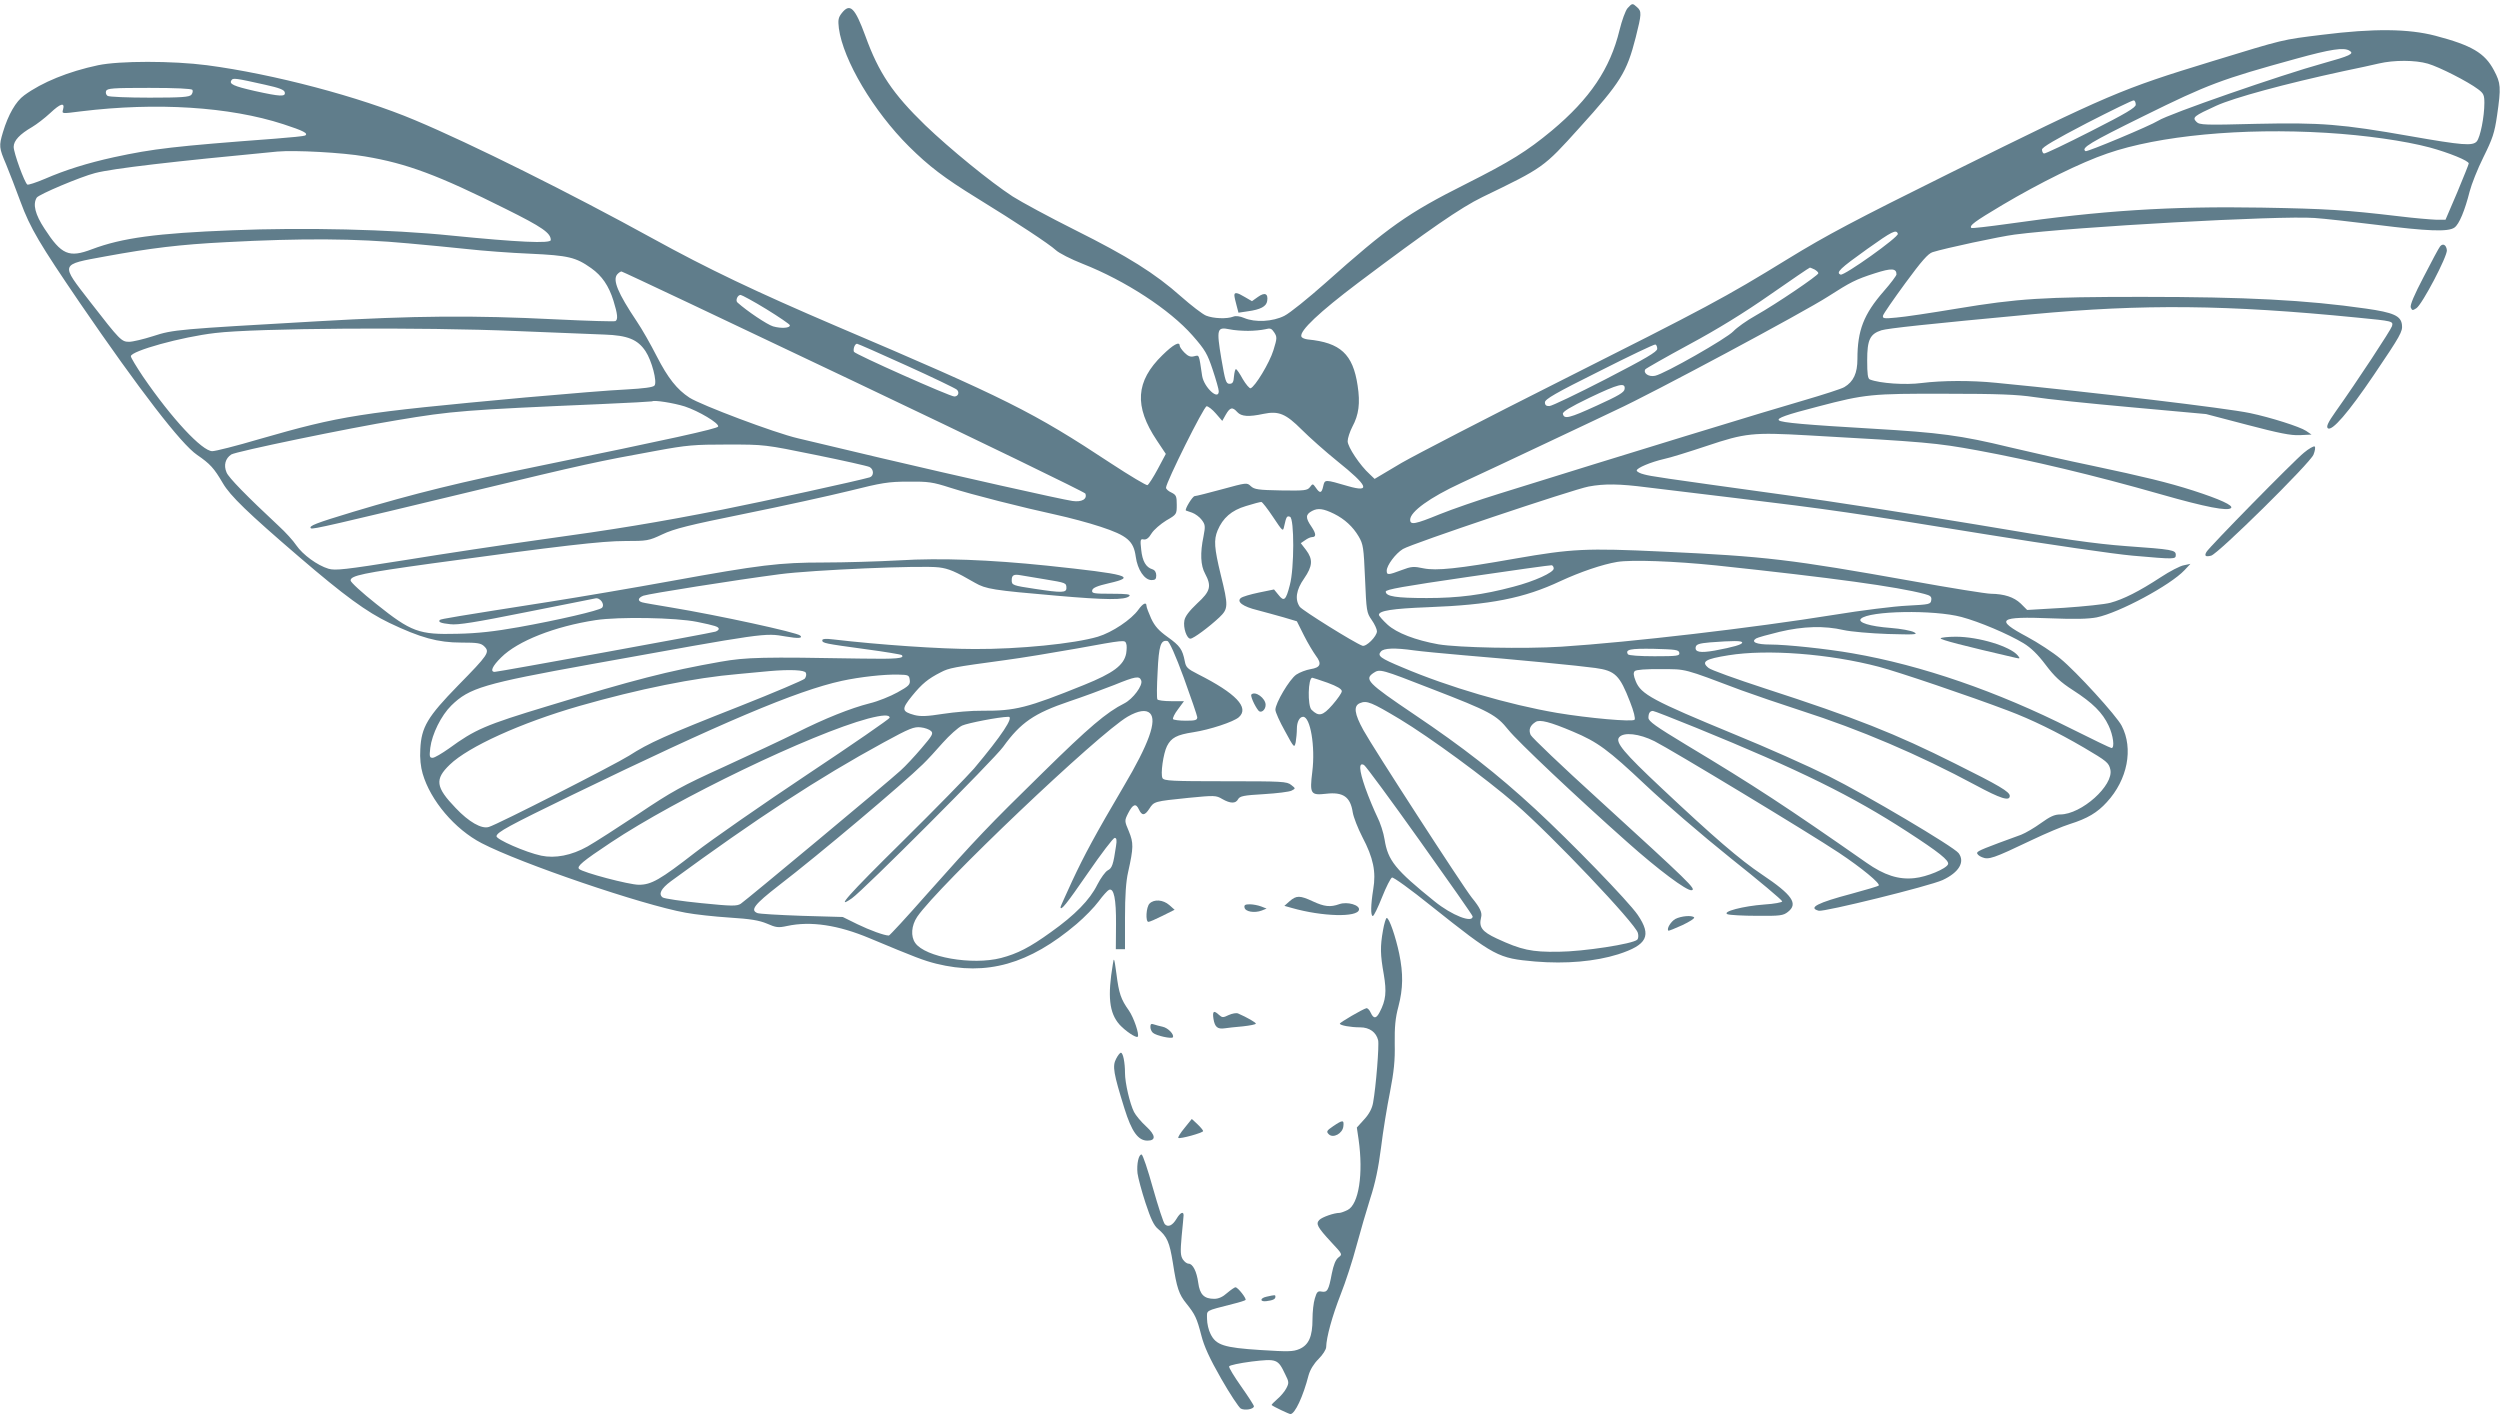 <?xml version="1.0" standalone="no"?>
<!DOCTYPE svg PUBLIC "-//W3C//DTD SVG 20010904//EN"
 "http://www.w3.org/TR/2001/REC-SVG-20010904/DTD/svg10.dtd">
<svg version="1.0" xmlns="http://www.w3.org/2000/svg"
 width="1280pt" height="724pt" viewBox="0 0 1280 724"
 preserveAspectRatio="xMidYMid meet">
<g transform="translate(0,724) scale(0.1,-0.1)"
fill="#607d8b" stroke="none">
<path d="M8333 7198 c-11 -13 -29 -63 -41 -112 -48 -198 -151 -351 -347 -515
-128 -106 -212 -158 -440 -273 -299 -150 -397 -220 -719 -507 -88 -78 -182
-154 -210 -168 -59 -30 -150 -35 -206 -11 -21 9 -43 12 -55 7 -33 -13 -103
-10 -140 5 -19 8 -76 52 -127 97 -135 120 -273 206 -543 341 -132 66 -276 144
-320 172 -115 75 -322 244 -448 365 -166 161 -238 268 -306 456 -54 147 -79
171 -121 118 -18 -23 -20 -35 -15 -78 22 -163 177 -424 359 -605 102 -101 179
-160 346 -263 205 -126 374 -238 405 -267 17 -16 78 -47 139 -71 218 -86 445
-234 562 -367 65 -74 76 -94 103 -175 17 -51 31 -100 31 -110 0 -50 -75 19
-85 78 -17 115 -14 107 -41 101 -18 -5 -31 0 -49 18 -14 14 -25 30 -25 36 0
24 -33 6 -88 -48 -138 -134 -146 -262 -29 -437 l46 -69 -41 -77 c-23 -43 -47
-80 -53 -83 -6 -2 -90 48 -186 111 -400 264 -537 333 -1409 704 -409 175 -655
292 -940 449 -416 229 -927 484 -1216 605 -282 119 -723 236 -1064 281 -176
23 -449 23 -558 0 -151 -32 -287 -87 -378 -154 -43 -31 -82 -99 -109 -189 -21
-70 -20 -80 16 -164 17 -41 50 -127 74 -192 50 -136 99 -217 304 -518 307
-448 519 -723 600 -778 67 -46 87 -68 132 -145 38 -65 128 -152 389 -376 234
-201 347 -283 463 -339 159 -76 249 -101 368 -101 86 0 102 -3 119 -20 29 -29
20 -42 -135 -200 -156 -160 -188 -213 -193 -326 -3 -46 2 -91 12 -125 40 -138
165 -285 302 -356 200 -104 822 -316 1044 -356 47 -9 148 -20 225 -25 109 -7
151 -14 192 -31 46 -20 57 -22 103 -12 121 26 261 5 423 -63 234 -98 277 -114
340 -130 259 -64 476 -3 719 203 40 34 91 86 113 116 22 30 46 56 53 59 25 11
37 -46 36 -176 l-1 -128 23 0 24 0 0 163 c0 110 5 185 16 232 28 126 28 149 4
208 -23 54 -23 55 -4 93 24 47 40 53 55 20 16 -34 30 -33 54 4 24 37 25 37
200 55 134 13 141 13 173 -6 42 -24 69 -24 81 -1 9 16 28 20 132 26 67 4 131
12 142 18 21 11 21 11 -2 29 -22 18 -46 19 -337 19 -274 0 -314 2 -322 16 -11
20 4 126 23 164 22 43 50 58 135 71 84 13 206 53 233 77 55 49 -15 122 -209
220 -55 28 -62 35 -68 67 -12 60 -24 78 -87 123 -46 33 -66 55 -85 95 -13 29
-24 58 -24 65 0 21 -18 13 -41 -19 -36 -51 -135 -117 -208 -139 -122 -36 -404
-64 -631 -63 -177 0 -491 22 -722 49 -40 5 -58 3 -58 -4 0 -15 11 -17 223 -46
98 -13 181 -27 184 -30 17 -17 -26 -21 -205 -18 -507 9 -591 7 -722 -16 -272
-48 -442 -92 -885 -227 -321 -97 -373 -120 -506 -217 -37 -26 -74 -48 -84 -48
-16 0 -17 7 -12 51 9 71 56 166 108 217 92 90 166 112 714 211 903 163 888
161 999 142 63 -11 88 -9 73 5 -16 16 -421 104 -662 144 -71 12 -138 23 -147
26 -25 7 -22 23 6 34 28 10 469 80 698 110 166 22 727 46 815 35 50 -6 85 -21
185 -79 56 -32 92 -38 418 -66 251 -22 351 -23 372 -2 9 9 -12 12 -91 12 -92
0 -102 2 -99 17 2 13 25 23 86 37 146 33 98 46 -318 90 -291 30 -543 40 -756
27 -110 -6 -283 -11 -386 -11 -227 0 -326 -12 -783 -95 -192 -35 -469 -82
-615 -105 -491 -77 -562 -89 -568 -94 -10 -11 5 -17 54 -22 37 -5 130 10 384
61 184 36 345 69 357 71 25 7 52 -31 35 -48 -14 -14 -225 -63 -426 -99 -124
-22 -211 -32 -315 -34 -196 -5 -235 9 -415 153 -72 57 -131 111 -131 120 0 25
62 38 415 87 664 91 872 115 991 115 112 0 120 1 190 34 61 29 138 48 424 106
193 39 433 92 535 117 164 41 198 47 300 47 103 1 125 -2 215 -31 112 -36 370
-101 544 -139 64 -14 166 -41 226 -61 137 -45 169 -73 180 -153 9 -67 45 -120
81 -120 19 0 24 5 24 24 0 15 -7 27 -19 31 -34 10 -52 42 -58 100 -6 52 -4 57
13 53 13 -2 26 7 40 31 12 19 46 48 75 66 54 31 54 32 54 81 0 43 -3 50 -27
62 -16 7 -28 18 -28 25 0 27 194 417 208 417 8 0 30 -17 47 -37 l33 -38 18 32
c22 38 34 41 59 13 21 -23 59 -25 134 -9 78 16 114 1 196 -81 39 -39 121 -112
183 -162 157 -126 172 -161 54 -127 -120 35 -119 35 -127 0 -8 -37 -17 -39
-38 -8 -15 21 -16 22 -30 3 -13 -17 -26 -19 -148 -17 -116 2 -137 5 -155 22
-20 19 -22 18 -147 -16 -70 -19 -133 -35 -140 -35 -11 0 -53 -69 -45 -74 2 -1
16 -6 32 -11 16 -6 38 -22 49 -37 18 -24 19 -32 9 -84 -18 -86 -15 -149 8
-191 34 -64 28 -90 -40 -152 -41 -39 -62 -66 -66 -88 -7 -37 12 -93 31 -93 15
0 96 60 148 109 46 44 47 58 7 219 -33 137 -36 177 -16 226 27 64 71 103 145
125 38 12 73 21 79 21 5 0 32 -35 60 -77 50 -75 51 -76 57 -47 11 50 14 54 30
48 22 -9 22 -265 -1 -349 -20 -79 -30 -87 -58 -51 l-23 28 -78 -16 c-43 -9
-84 -21 -92 -28 -23 -19 11 -44 85 -62 37 -10 97 -26 135 -37 l67 -20 36 -72
c20 -40 48 -86 61 -104 32 -42 24 -61 -27 -69 -23 -4 -55 -16 -73 -28 -35 -24
-107 -146 -107 -180 0 -12 22 -61 49 -109 47 -87 48 -88 55 -57 3 18 6 49 6
69 0 35 14 61 32 61 37 0 63 -152 47 -281 -14 -114 -9 -122 71 -113 87 10 124
-16 136 -95 4 -25 26 -81 49 -126 57 -108 71 -179 56 -268 -13 -81 -14 -137
-2 -137 5 0 26 43 47 96 21 53 44 98 51 101 7 3 97 -62 200 -145 328 -261 342
-268 533 -285 158 -13 307 0 425 37 149 48 173 95 100 202 -48 70 -343 374
-525 542 -195 180 -368 315 -622 486 -237 160 -254 178 -205 211 32 21 38 19
297 -82 300 -116 331 -133 393 -210 47 -59 351 -346 608 -574 158 -141 305
-251 330 -247 26 4 -9 38 -479 467 -184 167 -339 315 -345 328 -12 27 -3 49
26 67 21 13 73 0 191 -50 126 -53 179 -92 371 -273 94 -89 289 -257 435 -374
146 -116 265 -216 265 -222 0 -5 -41 -13 -91 -16 -109 -8 -220 -37 -189 -50
11 -4 79 -8 151 -8 118 -1 134 1 158 20 54 42 23 87 -132 191 -115 77 -247
191 -515 443 -193 181 -238 235 -217 260 23 28 103 19 181 -20 87 -44 794
-471 944 -571 116 -77 214 -158 204 -168 -4 -4 -66 -22 -139 -42 -174 -46
-225 -72 -168 -87 27 -7 566 126 634 157 84 39 116 93 82 138 -25 33 -478 301
-663 393 -104 52 -322 149 -484 215 -419 173 -479 205 -506 272 -12 30 -13 44
-5 52 7 7 57 11 133 10 133 0 112 5 412 -108 66 -24 203 -71 305 -104 302 -97
605 -226 895 -382 128 -69 175 -84 175 -55 0 21 -54 53 -279 165 -307 154
-509 234 -974 385 -147 48 -278 95 -289 105 -40 32 -18 46 102 65 198 32 515
8 770 -59 96 -25 468 -151 660 -224 120 -45 253 -110 390 -190 117 -69 127
-77 135 -112 18 -81 -148 -230 -257 -230 -29 0 -52 -11 -98 -44 -33 -24 -79
-51 -102 -60 -187 -68 -222 -82 -225 -92 -2 -6 9 -17 25 -23 34 -14 56 -7 255
88 71 34 159 71 195 82 89 28 140 58 189 112 106 115 137 274 76 391 -26 51
-233 278 -314 344 -37 31 -115 82 -171 112 -167 89 -146 105 127 94 118 -5
188 -3 230 5 116 24 378 165 450 242 l30 32 -33 -7 c-19 -3 -73 -31 -120 -62
-110 -72 -190 -112 -256 -130 -28 -8 -136 -19 -239 -26 l-188 -11 -33 33 c-35
33 -84 49 -153 50 -22 0 -204 29 -403 65 -623 111 -745 126 -1280 151 -389 18
-459 15 -752 -36 -293 -52 -404 -63 -469 -50 -51 11 -63 10 -113 -9 -69 -26
-76 -26 -76 -3 0 27 45 88 83 111 43 27 874 306 951 320 80 15 158 14 297 -4
63 -8 268 -32 455 -55 474 -57 619 -78 1283 -186 321 -52 658 -101 750 -109
217 -19 221 -19 221 4 0 25 -17 28 -255 45 -159 12 -317 34 -770 111 -313 52
-750 120 -970 150 -665 92 -689 96 -727 106 -21 5 -38 14 -38 20 0 13 71 43
140 59 30 6 129 37 219 67 197 66 235 70 518 54 607 -34 654 -38 868 -77 276
-51 592 -126 939 -225 231 -66 342 -87 359 -70 13 13 -57 45 -193 89 -131 42
-256 72 -515 127 -121 25 -312 68 -425 95 -251 61 -360 75 -700 95 -342 20
-470 31 -482 43 -11 11 35 28 202 71 240 63 273 66 650 65 271 0 368 -4 455
-17 61 -10 283 -33 495 -52 l385 -35 210 -55 c164 -43 223 -55 270 -53 l60 3
-28 19 c-31 21 -182 69 -287 91 -118 25 -795 106 -1300 155 -129 13 -276 12
-381 -1 -82 -11 -214 -2 -265 18 -11 4 -14 28 -14 98 0 105 14 135 73 154 34
10 226 31 772 82 570 53 997 49 1663 -17 184 -18 186 -18 179 -44 -5 -18 -178
-282 -289 -438 -39 -55 -48 -76 -40 -84 20 -20 106 80 236 272 138 204 148
223 144 257 -5 46 -44 63 -184 83 -306 44 -615 60 -1148 60 -504 0 -633 -8
-946 -60 -132 -22 -271 -43 -311 -46 -63 -6 -71 -5 -68 10 2 9 54 84 114 166
83 113 117 152 140 159 63 20 343 80 420 90 308 40 1358 98 1535 85 47 -3 190
-19 318 -35 264 -33 367 -37 399 -14 24 17 53 87 78 186 9 35 40 114 70 174
47 95 57 124 70 214 21 145 19 165 -16 231 -47 89 -114 128 -300 177 -138 36
-315 38 -579 5 -210 -26 -189 -21 -565 -136 -467 -143 -521 -166 -1339 -571
-490 -243 -632 -318 -831 -440 -327 -201 -412 -246 -1175 -630 -366 -184 -727
-371 -804 -415 l-138 -82 -25 24 c-50 45 -113 140 -113 169 0 15 11 49 24 74
33 61 41 120 27 211 -24 161 -88 220 -255 236 -16 2 -31 8 -33 15 -10 29 92
125 292 276 363 273 524 384 635 438 314 152 312 150 496 354 212 234 243 284
289 464 30 119 31 133 7 154 -24 22 -25 21 -49 -5z m3697 -218 c25 -15 2 -26
-135 -64 -214 -59 -793 -260 -845 -294 -39 -25 -364 -161 -372 -156 -25 16 22
44 300 181 328 162 396 187 777 292 178 49 246 60 275 41z m401 -66 c58 -17
204 -91 257 -131 28 -21 32 -30 32 -70 0 -71 -21 -176 -39 -197 -21 -24 -73
-20 -341 27 -353 62 -455 70 -786 63 -266 -7 -293 -6 -308 10 -23 23 -14 30
102 83 91 41 347 111 652 177 69 14 150 32 180 39 77 18 186 18 251 -1z
m-11073 -108 c73 -16 98 -26 100 -39 5 -23 -22 -22 -153 7 -110 25 -133 36
-120 55 7 13 21 11 173 -23z m-373 -26 c4 -6 1 -17 -5 -25 -10 -12 -50 -15
-214 -15 -110 0 -207 4 -215 9 -8 5 -11 16 -8 25 6 14 33 16 221 16 138 0 217
-4 221 -10z m9950 -76 c0 -15 -51 -45 -230 -136 -126 -64 -234 -116 -240 -114
-5 1 -10 10 -10 20 0 12 67 51 230 136 127 65 235 118 240 116 6 -1 10 -11 10
-22z m-10612 -24 c-6 -23 -10 -23 92 -10 386 47 759 24 1036 -66 104 -34 129
-47 111 -58 -5 -3 -74 -10 -153 -16 -519 -39 -622 -51 -826 -95 -136 -30 -248
-65 -354 -111 -45 -19 -85 -32 -89 -29 -14 9 -70 162 -70 193 0 32 31 65 95
102 22 13 64 45 93 72 52 49 75 55 65 18z m11587 -120 c200 -12 402 -41 530
-75 99 -27 200 -68 200 -82 0 -4 -27 -71 -59 -148 l-60 -140 -48 0 c-26 1
-113 8 -193 18 -272 32 -365 38 -700 44 -466 8 -823 -15 -1298 -83 -101 -14
-186 -24 -189 -21 -11 12 14 31 160 118 191 113 401 217 536 263 265 92 691
132 1121 106z m-10041 -121 c215 -36 375 -96 721 -269 187 -93 230 -123 230
-159 0 -19 -169 -11 -510 23 -310 32 -754 42 -1120 27 -388 -15 -565 -39 -719
-97 -118 -45 -156 -29 -243 105 -48 73 -61 125 -40 159 11 17 225 107 299 126
93 24 396 59 933 110 89 8 335 -5 449 -25z m7848 -396 c6 -16 -275 -216 -293
-209 -26 10 -4 31 136 131 128 91 149 102 157 78z m-7627 -49 c85 -7 220 -21
300 -29 80 -9 226 -20 325 -24 195 -9 233 -18 312 -74 55 -39 90 -90 114 -167
21 -68 24 -96 10 -104 -5 -3 -143 1 -307 9 -423 21 -714 19 -1219 -10 -715
-41 -737 -42 -841 -76 -50 -16 -105 -29 -123 -29 -39 0 -47 8 -199 204 -154
199 -157 190 76 233 235 43 382 61 617 73 395 21 666 19 935 -6z m7201 -134
c10 -6 19 -14 19 -19 0 -11 -217 -158 -320 -216 -47 -26 -98 -63 -115 -81 -33
-36 -352 -218 -401 -228 -32 -7 -62 13 -50 33 4 5 104 62 224 127 145 78 283
163 416 256 109 76 200 138 203 138 2 0 13 -5 24 -10z m419 -25 c0 -6 -29 -45
-65 -86 -103 -118 -135 -201 -135 -347 0 -73 -20 -116 -67 -144 -15 -9 -109
-39 -208 -68 -155 -44 -942 -285 -1560 -478 -104 -32 -242 -80 -304 -105 -127
-52 -151 -56 -151 -28 0 41 101 114 261 188 85 39 289 135 454 213 165 78 318
150 340 161 177 81 963 502 1085 581 114 73 140 87 240 119 84 27 110 26 110
-6z m-5339 -547 c650 -309 1183 -568 1186 -575 11 -28 -18 -45 -66 -38 -61 9
-590 128 -981 220 -173 41 -364 86 -425 101 -117 27 -496 170 -555 208 -64 42
-110 100 -167 211 -31 61 -77 142 -103 180 -97 145 -124 211 -100 240 7 8 17
15 22 15 5 0 540 -253 1189 -562z m-447 369 c65 -40 119 -77 120 -82 2 -15
-44 -18 -86 -6 -30 9 -133 78 -182 122 -12 10 0 39 16 39 7 -1 67 -33 132 -73z
m-1279 -112 c193 -8 395 -16 450 -18 118 -4 170 -25 210 -85 32 -48 61 -158
46 -176 -7 -9 -55 -15 -143 -20 -73 -3 -306 -22 -518 -41 -857 -79 -940 -92
-1365 -214 -115 -34 -222 -61 -238 -61 -52 0 -207 166 -355 382 -34 51 -62 97
-62 104 0 27 259 99 432 119 205 25 1063 31 1543 10z m3745 1 c30 0 69 4 87 8
27 7 33 5 47 -16 15 -23 15 -30 -4 -91 -20 -65 -94 -187 -117 -195 -6 -1 -24
20 -40 47 -15 28 -31 51 -35 51 -4 0 -8 -17 -10 -37 -2 -30 -7 -38 -23 -38
-18 0 -22 14 -42 130 -25 151 -22 162 42 149 22 -5 65 -8 95 -8z m-1750 -177
c135 -61 251 -117 259 -124 15 -14 7 -35 -13 -35 -23 0 -510 217 -514 229 -5
15 5 41 16 41 4 0 118 -50 252 -111z m3845 85 c0 -15 -58 -49 -265 -156 -146
-75 -275 -137 -287 -137 -16 -1 -23 5 -23 19 0 16 53 47 278 159 152 77 282
139 287 137 6 -1 10 -11 10 -22z m-167 -206 c-2 -17 -31 -34 -143 -85 -140
-64 -167 -71 -173 -42 -2 11 36 34 135 82 151 72 186 81 181 45z m-4812 -89
c70 -23 177 -86 171 -103 -4 -11 -253 -66 -912 -201 -405 -83 -642 -141 -955
-235 -195 -59 -231 -73 -218 -85 6 -7 118 19 828 190 572 138 642 153 940 207
157 29 194 32 365 32 190 0 190 0 450 -53 143 -29 267 -57 277 -62 23 -12 23
-46 1 -53 -58 -17 -537 -122 -753 -165 -336 -66 -547 -101 -940 -155 -179 -25
-486 -71 -682 -103 -315 -50 -361 -55 -396 -45 -57 17 -132 72 -165 120 -15
23 -56 68 -90 99 -163 152 -257 248 -267 274 -16 37 -6 72 24 92 22 15 600
135 851 176 280 47 345 52 1040 82 143 6 262 13 264 14 8 8 110 -8 167 -26z
m3325 -550 c54 -27 96 -66 125 -115 24 -41 26 -56 33 -217 7 -165 8 -174 34
-211 15 -21 27 -48 27 -58 0 -26 -56 -82 -75 -74 -43 16 -307 181 -320 199
-26 37 -19 87 22 145 44 64 46 98 10 146 l-27 35 22 15 c12 9 28 16 35 16 23
0 22 17 -2 53 -32 46 -31 63 3 81 30 16 58 12 113 -15z m1956 -264 c601 -64
926 -109 1066 -146 31 -8 38 -14 35 -32 -3 -21 -9 -22 -123 -28 -66 -3 -235
-24 -375 -47 -416 -67 -1041 -140 -1395 -163 -191 -12 -527 -5 -630 12 -117
21 -214 58 -261 101 -24 22 -44 45 -44 50 0 21 68 32 250 39 321 12 493 46
680 134 102 47 213 85 290 98 74 12 292 4 507 -18z m-832 -16 c0 -20 -98 -65
-206 -93 -157 -42 -282 -58 -444 -58 -155 0 -210 8 -210 33 0 11 91 27 420 75
231 34 425 61 430 60 6 -2 10 -9 10 -17z m-2605 -55 c108 -18 110 -18 110 -45
0 -24 -23 -25 -161 -4 -114 17 -119 19 -119 44 0 26 10 32 44 26 17 -3 74 -12
126 -21z m4693 -193 c90 -24 237 -86 317 -134 38 -23 73 -57 113 -110 46 -61
76 -89 141 -131 101 -65 151 -115 182 -181 24 -50 32 -115 15 -115 -5 0 -98
45 -206 99 -379 191 -767 325 -1120 386 -131 23 -339 45 -422 45 -70 0 -100
13 -72 31 8 5 62 20 120 34 122 29 230 32 329 9 36 -8 137 -17 225 -20 142 -4
157 -3 135 9 -14 8 -68 18 -120 22 -106 8 -171 28 -152 47 41 41 374 47 515 9z
m-6474 -25 c93 -19 111 -25 111 -36 0 -5 -8 -11 -17 -14 -24 -8 -1113 -206
-1130 -206 -25 0 -13 29 33 74 84 84 274 159 484 191 118 18 411 13 519 -9z
m2197 -111 c4 -8 3 -31 0 -51 -12 -60 -65 -100 -216 -161 -292 -118 -352 -133
-520 -132 -53 1 -143 -7 -202 -16 -82 -13 -115 -14 -146 -6 -66 18 -67 30 -13
97 52 64 83 89 148 122 42 22 62 26 328 62 83 11 247 38 365 59 252 46 249 45
256 26z m295 -175 c37 -102 68 -193 69 -202 0 -15 -9 -18 -59 -18 -33 0 -62 4
-65 8 -3 5 8 28 25 50 l31 42 -66 0 c-35 0 -67 4 -70 9 -4 5 -3 69 1 141 6
135 16 165 50 158 10 -2 41 -71 84 -188z m2859 180 c0 -10 -44 -23 -141 -41
-74 -13 -102 -8 -97 18 3 14 17 19 73 24 119 9 165 9 165 -1z m-1680 -40 c36
-5 151 -16 255 -25 256 -21 596 -54 673 -65 102 -14 125 -37 178 -174 19 -48
28 -85 23 -91 -11 -12 -236 8 -397 35 -246 42 -555 132 -792 233 -113 47 -129
59 -110 81 14 18 72 20 170 6z m1358 -12 c3 -16 -8 -18 -127 -18 -76 0 -132 4
-136 10 -15 25 11 30 133 28 111 -3 127 -5 130 -20z m-4472 -103 c4 -8 1 -22
-6 -30 -6 -7 -156 -71 -333 -141 -379 -149 -465 -188 -566 -253 -73 -46 -673
-352 -718 -365 -37 -12 -103 26 -170 97 -103 107 -108 147 -30 222 95 92 364
214 662 300 308 88 591 145 815 164 69 6 141 13 160 15 104 9 181 6 186 -9z
m532 -37 c3 -23 -5 -31 -63 -63 -36 -20 -100 -46 -142 -56 -98 -25 -229 -77
-378 -152 -66 -33 -231 -110 -366 -172 -220 -100 -267 -126 -440 -242 -107
-71 -224 -146 -261 -167 -82 -46 -166 -62 -237 -47 -80 17 -232 84 -229 100 4
21 59 51 388 211 761 369 1150 534 1380 584 92 20 217 34 290 32 52 -1 55 -3
58 -28z m1185 -2 c10 -25 -43 -95 -86 -117 -92 -46 -182 -123 -417 -354 -281
-275 -340 -337 -596 -625 -102 -116 -189 -210 -193 -210 -23 0 -97 27 -161 58
l-75 37 -210 6 c-115 4 -218 10 -227 14 -38 15 -16 44 109 141 207 159 636
521 738 621 22 21 68 71 102 110 34 38 78 78 99 88 29 13 187 44 237 45 30 1
-34 -96 -176 -265 -33 -38 -197 -206 -365 -372 -280 -276 -349 -354 -260 -292
57 39 728 711 774 775 90 125 159 172 339 233 66 22 169 60 230 84 108 44 129
48 138 23z m955 -12 c49 -18 72 -32 72 -43 0 -9 -22 -40 -48 -70 -50 -57 -70
-61 -107 -25 -21 21 -18 164 4 164 3 0 39 -12 79 -26z m369 -186 c154 -93 438
-301 593 -435 184 -159 615 -613 626 -660 4 -14 2 -29 -3 -34 -22 -22 -277
-61 -403 -62 -138 -2 -190 9 -317 68 -75 35 -92 58 -80 107 7 25 -4 49 -48
103 -46 58 -506 768 -554 856 -47 85 -52 125 -18 139 35 15 60 4 204 -82z
m-1279 30 c37 -37 -6 -157 -134 -373 -146 -248 -203 -354 -265 -487 -32 -70
-59 -129 -59 -132 0 -23 31 16 140 174 68 99 130 180 137 180 10 0 12 -11 7
-42 -14 -95 -20 -113 -42 -124 -12 -6 -36 -39 -54 -74 -38 -77 -114 -155 -238
-243 -108 -78 -171 -110 -255 -132 -148 -38 -388 4 -439 77 -24 34 -20 89 10
134 108 158 929 939 1078 1025 54 31 94 37 114 17z m2796 -74 c532 -217 799
-349 1081 -532 162 -105 216 -148 209 -167 -9 -23 -109 -65 -172 -71 -81 -9
-155 15 -246 79 -408 285 -572 393 -922 603 -157 95 -194 121 -194 139 0 24 8
35 23 35 6 0 105 -39 221 -86z m-4129 51 c0 -5 -189 -136 -421 -290 -231 -154
-490 -334 -575 -400 -179 -139 -224 -165 -288 -165 -50 0 -288 63 -306 81 -13
13 16 38 162 135 339 226 1027 557 1318 635 74 19 110 21 110 4z m212 -68 c13
-12 6 -24 -49 -88 -35 -41 -83 -93 -108 -115 -63 -58 -790 -663 -817 -681 -20
-13 -44 -13 -203 3 -100 10 -188 23 -197 29 -23 17 -9 45 42 83 441 323 756
529 1090 711 132 72 155 81 189 77 21 -2 45 -11 53 -19z m2502 -561 c149 -209
271 -383 271 -388 0 -36 -106 5 -195 77 -201 162 -239 209 -256 317 -5 33 -22
86 -38 117 -15 31 -43 97 -61 148 -32 92 -34 132 -6 116 8 -4 137 -179 285
-387z"/>
<path d="M9936 3972 c-4 -7 116 -38 384 -100 23 -5 24 -4 11 12 -39 47 -201
96 -317 96 -40 0 -75 -4 -78 -8z"/>
<path d="M12493 5978 c-6 -7 -43 -76 -83 -154 -50 -95 -71 -146 -67 -158 7
-16 9 -17 29 -4 30 20 159 266 156 297 -3 28 -21 37 -35 19z"/>
<path d="M6320 5728 c0 -7 5 -30 11 -51 l10 -38 47 7 c66 9 96 25 100 53 6 38
-12 46 -47 21 l-31 -22 -36 21 c-40 24 -54 26 -54 9z"/>
<path d="M11796 4922 c-50 -40 -485 -483 -499 -508 -12 -21 -4 -26 24 -19 37
10 506 473 524 517 8 20 11 39 6 42 -5 3 -30 -11 -55 -32z"/>
<path d="M6407 3684 c-6 -6 16 -57 36 -82 13 -16 37 3 37 29 0 34 -53 73 -73
53z"/>
<path d="M6603 2626 l-27 -24 39 -11 c155 -44 335 -49 343 -9 5 24 -59 43
-100 29 -47 -17 -78 -13 -136 14 -67 31 -84 31 -119 1z"/>
<path d="M5886 2614 c-18 -17 -22 -94 -6 -94 6 0 38 14 72 31 l62 31 -27 24
c-32 28 -78 31 -101 8z"/>
<path d="M6372 2593 c4 -21 51 -29 88 -15 l25 10 -28 11 c-16 6 -42 11 -58 11
-24 0 -30 -4 -27 -17z"/>
<path d="M8578 2535 c-23 -13 -46 -50 -36 -60 1 -2 34 11 71 28 38 18 65 35
61 40 -12 12 -67 7 -96 -8z"/>
<path d="M7081 2477 c-15 -84 -14 -125 4 -226 15 -89 11 -132 -21 -193 -18
-35 -31 -35 -46 -3 -6 14 -16 24 -22 23 -20 -5 -136 -73 -136 -79 0 -9 55 -19
104 -19 48 0 82 -25 92 -66 6 -25 -11 -239 -26 -321 -5 -28 -20 -57 -45 -84
l-38 -42 9 -61 c25 -176 1 -332 -56 -361 -16 -8 -35 -15 -42 -15 -27 0 -88
-21 -103 -36 -19 -20 -11 -36 62 -115 57 -61 57 -61 36 -77 -15 -12 -25 -38
-34 -82 -16 -86 -23 -98 -52 -93 -20 4 -25 -1 -35 -35 -7 -22 -12 -69 -12
-106 0 -89 -19 -132 -67 -153 -33 -14 -58 -14 -201 -5 -186 12 -226 25 -254
82 -10 19 -18 54 -18 77 0 47 -14 39 133 77 33 8 61 17 64 20 7 6 -39 65 -51
65 -4 1 -24 -13 -43 -29 -22 -20 -44 -30 -66 -30 -52 0 -74 22 -82 82 -8 59
-28 98 -50 98 -8 0 -21 10 -29 22 -12 19 -13 40 -6 118 5 52 10 101 10 108 0
22 -18 13 -36 -18 -21 -35 -43 -45 -60 -28 -7 7 -34 90 -61 185 -26 94 -52
171 -58 172 -15 1 -26 -49 -21 -96 3 -23 21 -91 41 -152 27 -82 43 -116 64
-133 47 -40 59 -68 76 -173 20 -130 31 -162 70 -210 44 -55 53 -74 76 -163 14
-55 42 -117 101 -220 45 -79 91 -148 101 -154 21 -11 67 -3 67 12 0 5 -29 50
-65 101 -36 51 -64 97 -62 103 2 6 54 17 116 25 128 15 134 13 171 -65 20 -39
20 -45 6 -72 -8 -16 -30 -42 -47 -56 -17 -15 -30 -28 -28 -30 9 -8 89 -46 96
-46 23 0 65 90 93 199 8 28 26 58 51 83 22 22 39 49 39 61 1 50 31 159 74 269
25 63 62 176 81 249 20 74 52 184 71 244 25 76 42 157 55 260 10 83 31 211 46
285 20 104 26 161 24 247 -1 85 3 131 19 190 24 92 25 168 4 270 -18 86 -51
183 -64 183 -4 0 -13 -28 -19 -63z"/>
<path d="M5698 2305 c-28 -167 -19 -251 34 -311 29 -32 85 -70 93 -62 10 10
-20 98 -45 134 -41 58 -51 86 -64 189 -11 81 -13 86 -18 50z"/>
<path d="M6213 2023 c7 -42 21 -53 57 -48 14 2 55 7 93 10 37 4 67 10 67 14 0
6 -45 32 -91 52 -9 4 -30 0 -48 -8 -29 -14 -33 -14 -50 1 -27 25 -34 19 -28
-21z"/>
<path d="M5890 1982 c0 -11 6 -24 13 -30 17 -15 96 -32 102 -23 8 14 -24 48
-52 54 -15 3 -36 9 -45 12 -14 5 -18 2 -18 -13z"/>
<path d="M5714 1818 c-19 -37 -13 -73 43 -253 37 -119 70 -165 118 -165 45 0
42 28 -7 73 -25 23 -53 56 -62 74 -21 42 -46 148 -46 199 0 54 -10 104 -21
104 -5 0 -16 -14 -25 -32z"/>
<path d="M6065 1465 c-21 -25 -35 -48 -32 -51 7 -7 127 26 127 35 0 4 -13 20
-29 35 l-29 27 -37 -46z"/>
<path d="M6826 1474 c-34 -23 -36 -28 -23 -41 22 -23 71 3 75 40 4 34 -3 34
-52 1z"/>
<path d="M6485 601 c-34 -7 -36 -27 -2 -23 33 4 47 10 47 22 0 11 0 11 -45 1z"/>
</g>
</svg>
